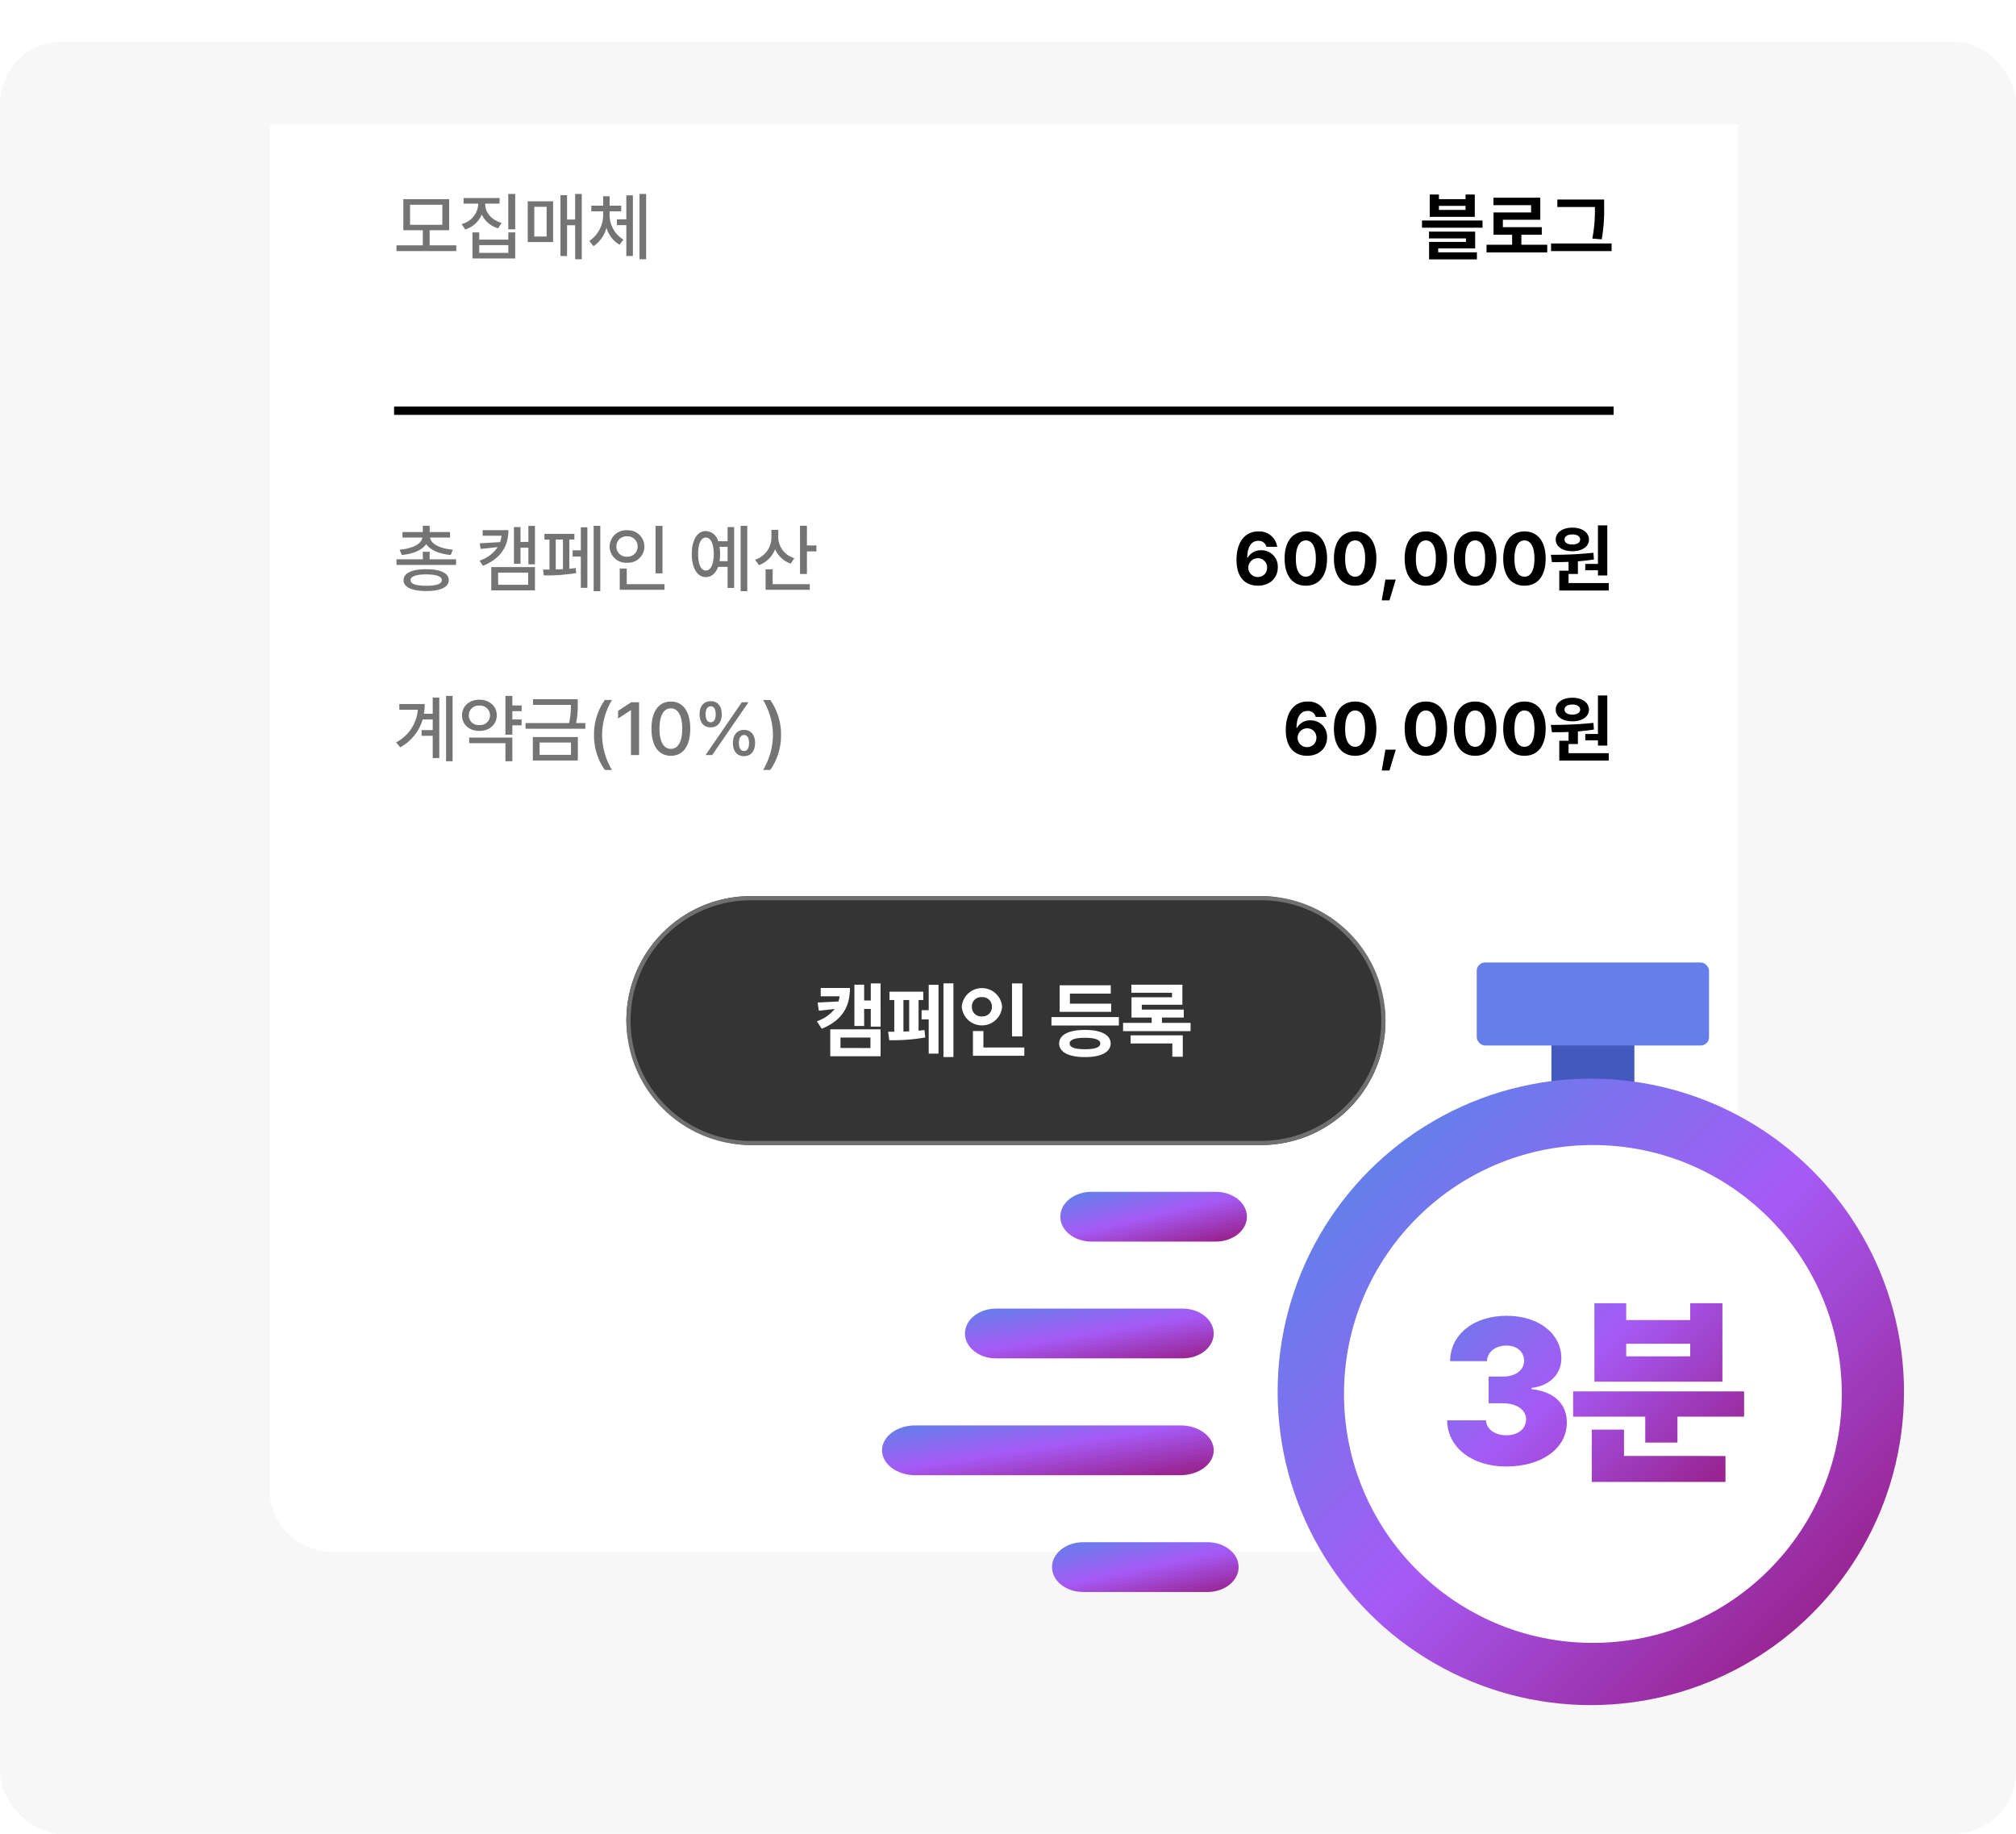 <svg xmlns="http://www.w3.org/2000/svg" xmlns:xlink="http://www.w3.org/1999/xlink" width="486" height="442" viewBox="0 0 486 442"><defs><filter id="a" x="35" y="0" width="414" height="404" filterUnits="userSpaceOnUse"><feOffset dy="20" input="SourceAlpha"/><feGaussianBlur stdDeviation="10" result="b"/><feFlood flood-opacity="0.051"/><feComposite operator="in" in2="b"/><feComposite in="SourceGraphic"/></filter><linearGradient id="c" x1="0.082" x2="0.965" y2="0.86" gradientUnits="objectBoundingBox"><stop offset="0" stop-color="#667eea"/><stop offset="0.484" stop-color="#a65af5"/><stop offset="1" stop-color="#992593"/></linearGradient><linearGradient id="d" x1="0.08" x2="0.904" y2="1" gradientUnits="objectBoundingBox"><stop offset="0" stop-color="#667eea"/><stop offset="0.507" stop-color="#a65af5"/><stop offset="1" stop-color="#992593"/></linearGradient><linearGradient id="e" x1="0.151" x2="0.929" y2="0.886" gradientUnits="objectBoundingBox"><stop offset="0" stop-color="#667eea"/><stop offset="0.498" stop-color="#a65af5"/><stop offset="1" stop-color="#992593"/></linearGradient><linearGradient id="f" x1="0.101" x2="0.905" y2="1" xlink:href="#d"/><linearGradient id="g" x1="0.155" y1="0.159" x2="0.859" y2="0.85" gradientUnits="objectBoundingBox"><stop offset="0" stop-color="#667eea"/><stop offset="0.492" stop-color="#a65af5"/><stop offset="1" stop-color="#992593"/></linearGradient><linearGradient id="h" x1="0.082" y1="0.148" x2="0.947" y2="0.925" gradientUnits="objectBoundingBox"><stop offset="0" stop-color="#667eea"/><stop offset="0.47" stop-color="#a65af5"/><stop offset="1" stop-color="#992593"/></linearGradient></defs><g transform="translate(-360 -1700.771)"><rect width="486" height="432" rx="15" transform="translate(360 1710.771)" fill="#f8f7f7"/><g transform="translate(-713 -322.229)"><g transform="matrix(1, 0, 0, 1, 1073, 2023)" filter="url(#a)"><path d="M0,0H354a0,0,0,0,1,0,0V329a15,15,0,0,1-15,15H15A15,15,0,0,1,0,329V0A0,0,0,0,1,0,0Z" transform="translate(65 10)" fill="#fff"/></g><g transform="translate(1224 2238.738)"><rect width="183" height="60" rx="30" transform="translate(0 0.262)" fill="#343434"/><path d="M30,1A29.008,29.008,0,0,0,18.712,56.721,28.818,28.818,0,0,0,30,59H153A29.008,29.008,0,0,0,164.288,3.279,28.818,28.818,0,0,0,153,1H30m0-1H153a30,30,0,0,1,0,60H30A30,30,0,0,1,30,0Z" transform="translate(0 0.262)" fill="#707070"/><path d="M30.9,4.137H23.85V6.148H28.41a7.277,7.277,0,0,1-.273,1.25l-5.029.254L23.4,9.625l3.818-.42a9.337,9.337,0,0,1-4.307,2.959l1.191,1.8C29.006,11.949,30.891,8.717,30.9,4.137ZM26.154,20.6H38.283V14.1H26.154Zm2.461-1.992V16.09h7.227v2.52ZM31.975,13.3h2.344V9.2h1.6v4.258h2.363V3.043H35.92V7.164h-1.6V3.355H31.975ZM55.842,3.023h-2.4V20.8h2.4ZM40.1,14.684l.273,2.051a45.877,45.877,0,0,0,8.672-.664l-.176-1.8c-.449.068-.928.117-1.426.166V7.047h1.133V5.035H40.432V7.047h1.152v7.637Zm3.691-.039v-7.6h1.387V14.6C44.709,14.615,44.25,14.635,43.791,14.645Zm4.375-2.93h1.719v8.242h2.363V3.375H49.885V9.488H48.166Zm24.3-8.672h-2.5V15.816h2.5ZM57.854,8.648a4.877,4.877,0,0,0,9.727,0,4.88,4.88,0,0,0-9.727,0Zm2.441,0a2.216,2.216,0,0,1,2.422-2.3,2.24,2.24,0,0,1,2.4,2.3,2.254,2.254,0,0,1-2.4,2.344A2.23,2.23,0,0,1,60.295,8.648Zm.254,11.836H72.932V18.492H63.068V14.527h-2.52Zm35.176-9.336H79.475V13.18h16.25ZM81.33,17.516c0,2.1,2.344,3.291,6.23,3.281,3.857.01,6.172-1.182,6.191-3.281-.02-2.09-2.334-3.271-6.191-3.262C83.674,14.244,81.33,15.426,81.33,17.516ZM81.447,9.9H93.869V7.926H83.928V5.5h9.844V3.492H81.447Zm2.422,7.617c-.01-.9,1.23-1.367,3.691-1.367,2.412,0,3.682.469,3.691,1.367-.01.938-1.279,1.387-3.691,1.387C85.1,18.9,83.859,18.453,83.869,17.516Zm29.141-4.961h-6.895V11.266h5.254V9.352H101.252V8.18h9.785V3.355h-12.3V5.289h9.8V6.383H98.771v4.883h4.863v1.289H96.74v1.992h16.27ZM98.557,17.516h10.059v3.2h2.52V15.563H98.557Z" transform="translate(23 18.262)" fill="#fff"/></g><path d="M14.941-6.187H8.578V-8H6.926v1.811H.58v1.354H14.941ZM1.336-8.508l.527,1.283c2.707-.255,4.9-1.169,5.889-2.637.976,1.468,3.182,2.382,5.906,2.637l.51-1.283c-3.129-.255-5.3-1.4-5.484-2.918H13.5v-1.336H8.578v-1.512H6.926v1.512h-4.9v1.336h4.8C6.618-9.905,4.456-8.763,1.336-8.508ZM2.285-1.16c0,1.705,2.021,2.628,5.467,2.619,3.428.009,5.423-.914,5.432-2.619-.009-1.705-2-2.637-5.432-2.637C4.307-3.8,2.285-2.865,2.285-1.16Zm1.688,0c-.009-.9,1.345-1.389,3.779-1.389,2.4,0,3.762.492,3.762,1.389S10.151.211,7.752.193C5.317.211,3.964-.264,3.973-1.16Zm23.59-12.059H21.357v1.354H25.9a6.669,6.669,0,0,1-.334,1.529l-4.931.3.246,1.354,4.1-.439a8.441,8.441,0,0,1-4.368,3.252l.809,1.248C25.77-6.4,27.554-9.334,27.563-13.219ZM23.432,1.3H33.961V-4.307H23.432ZM25.084-.053V-2.971h7.242V-.053ZM28.9-5.115H30.48V-8.982h1.9v4.008h1.582v-9.264H32.379v3.867h-1.9v-3.586H28.9Zm20.813-9.141h-1.6V1.494h1.6ZM35.912-3.709,36.105-2.3a44.545,44.545,0,0,0,7.8-.562l-.123-1.213c-.475.062-.993.123-1.529.167v-7.04h1.213v-1.371H36.246v1.371h1.213v7.233C36.9-3.709,36.369-3.709,35.912-3.709Zm3.059-.035v-7.207h1.74v7.146C40.131-3.779,39.542-3.753,38.971-3.744Zm4.078-3.111h1.969V.686H46.6V-13.9H45.018V-8.35H43.049Zm21.656-7.383h-1.67V-2.795h1.67ZM51.961-9.281a3.945,3.945,0,0,0,4.2,3.92,3.93,3.93,0,0,0,4.184-3.92,3.943,3.943,0,0,0-4.184-3.9A3.958,3.958,0,0,0,51.961-9.281Zm1.635,0a2.411,2.411,0,0,1,2.566-2.443,2.416,2.416,0,0,1,2.549,2.443A2.41,2.41,0,0,1,56.162-6.82,2.4,2.4,0,0,1,53.6-9.281ZM54.4,1.16H65.18V-.193H56.092V-3.955H54.4ZM85.148-14.256h-1.6V1.494h1.6Zm-13.377,6.8c0,3.419,1.336,5.563,3.393,5.555,1.345.009,2.382-.9,2.953-2.461H80.4V.721h1.582V-13.957H80.4v3.41H78.108a3.17,3.17,0,0,0-2.944-2.443C73.107-13,71.771-10.863,71.771-7.453Zm1.529,0c-.009-2.514.694-3.981,1.863-3.973,1.16-.009,1.9,1.459,1.9,3.973s-.738,3.981-1.9,3.973C74-3.472,73.292-4.948,73.3-7.453Zm5.159-1.74H80.4V-5.73H78.46a10.551,10.551,0,0,0,.132-1.723A10.773,10.773,0,0,0,78.46-9.193Zm14.159-2.18v-1.916H90.967v1.863A5.6,5.6,0,0,1,87.029-6.1l.932,1.318a6.538,6.538,0,0,0,3.885-3.832A6.335,6.335,0,0,0,95.625-5.15l.861-1.318A5.327,5.327,0,0,1,92.619-11.373ZM89.561,1.16h10.652V-.193H91.266V-3.779H89.561Zm8.3-3.814h1.67V-8.1h2.285V-9.527H99.527v-4.746h-1.67Z" transform="translate(1168 2164)" fill="#747474"/><path d="M-85.781.176c2.874.009,4.825-1.846,4.816-4.43a3.916,3.916,0,0,0-3.99-4.113,3.57,3.57,0,0,0-3.252,1.793h-.123c.018-2.5.923-4.061,2.654-4.061a1.878,1.878,0,0,1,1.969,1.441h2.6a4.322,4.322,0,0,0-4.57-3.709c-3.182,0-5.229,2.54-5.238,6.838C-90.923-1.406-88.409.167-85.781.176Zm-2.285-4.359a2.292,2.292,0,0,1,2.3-2.268,2.205,2.205,0,0,1,2.232,2.268A2.208,2.208,0,0,1-85.8-1.916,2.245,2.245,0,0,1-88.066-4.184ZM-74.2.176c3.182,0,5.115-2.355,5.115-6.539,0-4.157-1.942-6.539-5.115-6.539s-5.115,2.382-5.115,6.539S-77.388.176-74.2.176Zm-2.408-6.539c0-2.909.94-4.368,2.408-4.377,1.468.009,2.417,1.468,2.408,4.377C-71.78-3.428-72.721-2-74.2-2S-76.623-3.428-76.605-6.363ZM-62.314.176c3.182,0,5.115-2.355,5.115-6.539,0-4.157-1.942-6.539-5.115-6.539s-5.115,2.382-5.115,6.539S-65.5.176-62.314.176Zm-2.408-6.539c0-2.909.94-4.368,2.408-4.377,1.468.009,2.417,1.468,2.408,4.377C-59.9-3.428-60.838-2-62.314-2S-64.74-3.428-64.723-6.363Zm12.2,5.063h-2.5l-.879,5.01h1.863Zm7.26,1.477c3.182,0,5.115-2.355,5.115-6.539,0-4.157-1.942-6.539-5.115-6.539s-5.115,2.382-5.115,6.539S-48.454.176-45.264.176Zm-2.408-6.539c0-2.909.94-4.368,2.408-4.377,1.468.009,2.417,1.468,2.408,4.377C-42.847-3.428-43.787-2-45.264-2S-47.689-3.428-47.672-6.363ZM-33.381.176c3.182,0,5.115-2.355,5.115-6.539,0-4.157-1.942-6.539-5.115-6.539S-38.5-10.521-38.5-6.363-36.571.176-33.381.176Zm-2.408-6.539c0-2.909.94-4.368,2.408-4.377,1.468.009,2.417,1.468,2.408,4.377C-30.964-3.428-31.9-2-33.381-2S-35.807-3.428-35.789-6.363ZM-21.5.176c3.182,0,5.115-2.355,5.115-6.539,0-4.157-1.942-6.539-5.115-6.539s-5.115,2.382-5.115,6.539S-24.688.176-21.5.176Zm-2.408-6.539c0-2.909.94-4.368,2.408-4.377,1.468.009,2.417,1.468,2.408,4.377C-19.081-3.428-20.021-2-21.5-2S-23.924-3.428-23.906-6.363Zm22.377-8h-2.25V-5.08H-6.838v1.529h3.059v1.266h2.25ZM-15.135-7.277l.264,1.775c1.213,0,2.575-.009,4.008-.062v2.118H-13.1V1.336H-1.178V-.457h-9.686v-2.2h2.25V-5.7c1.292-.1,2.6-.246,3.867-.457l-.123-1.6A94.088,94.088,0,0,1-15.135-7.277Zm1.178-3.674c0,1.714,1.644,2.821,4.025,2.813,2.32.009,3.981-1.1,3.99-2.812-.009-1.705-1.67-2.874-3.99-2.865C-12.313-13.825-13.957-12.656-13.957-10.951Zm2.127,0c-.009-.791.756-1.23,1.9-1.23,1.072,0,1.846.439,1.863,1.23-.018.773-.791,1.2-1.863,1.2C-11.074-9.747-11.839-10.178-11.83-10.951Z" transform="translate(1462 2164)"/><path d="M14.115-14.256H12.533V1.494h1.582ZM.492-3.059l.984,1.2A11.318,11.318,0,0,0,6.891-8.578H9.316v2.566H6.627v1.371H9.316V.721H10.9V-13.852H9.316v3.9H7.2A14.778,14.778,0,0,0,7.383-12.3H1.266v1.371H5.73A9.782,9.782,0,0,1,.492-3.059Zm30.252-8.895H28.512v-2.3h-1.67v9.334h1.67v-2.25h2.232V-8.578H28.512v-2h2.232ZM16.383-9.58c-.018,2.224,1.775,3.762,4.184,3.762s4.184-1.538,4.2-3.762c-.018-2.206-1.784-3.762-4.2-3.762S16.365-11.786,16.383-9.58Zm1.635,0a2.336,2.336,0,0,1,2.549-2.338A2.365,2.365,0,0,1,23.133-9.58a2.345,2.345,0,0,1-2.566,2.338A2.317,2.317,0,0,1,18.018-9.58Zm.088,6.715h8.736V1.494h1.67V-4.219H18.105Zm26.174-10.6H33.5v1.371h9.123a17.96,17.96,0,0,1-.439,4.377H31.693v1.371H46.107V-7.717H43.875a19.1,19.1,0,0,0,.4-4.553ZM33.451,1.3H44.3V-4.342H33.451ZM35.086-.053V-3.023h7.559V-.053ZM48.2-4.852a14.479,14.479,0,0,0,2.6,8.438h1.723A16.733,16.733,0,0,1,50.15-4.852a16.664,16.664,0,0,1,2.373-8.42H50.8A14.423,14.423,0,0,0,48.2-4.852Zm10.863-7.875h-1.9L54-10.652v1.846l3.041-1.986h.07V0h1.951ZM66.727.176c2.944,0,4.667-2.373,4.676-6.539-.009-4.14-1.758-6.539-4.676-6.539s-4.676,2.4-4.676,6.539C62.051-2.2,63.782.176,66.727.176ZM63.984-6.363c0-3.164,1.028-4.9,2.742-4.9,1.705.009,2.742,1.74,2.742,4.9S68.44-1.494,66.727-1.494,63.976-3.19,63.984-6.363Zm12.34-.316c1.714.018,2.663-1.266,2.672-3.164-.009-1.863-.923-3.155-2.672-3.146-1.7-.009-2.689,1.283-2.672,3.146C73.635-7.954,74.584-6.662,76.324-6.68ZM75.094,0h1.6L85.43-12.727h-1.6Zm0-9.844c.009-1.134.413-1.9,1.23-1.916.853-.009,1.213.773,1.213,1.916,0,1.169-.387,1.925-1.213,1.934C75.507-7.919,75.1-8.675,75.094-9.844ZM81.686-2.9c-.009,1.872.94,3.164,2.672,3.164,1.714,0,2.663-1.283,2.672-3.164-.009-1.881-.932-3.173-2.672-3.164C82.661-6.073,81.677-4.781,81.686-2.9Zm1.441,0c.009-1.151.422-1.916,1.23-1.934.853,0,1.213.773,1.213,1.934S85.184-.984,84.357-.984,83.136-1.749,83.127-2.9Zm10.16-1.951a14.423,14.423,0,0,0-2.6-8.42H88.963a16.664,16.664,0,0,1,2.373,8.42,16.733,16.733,0,0,1-2.373,8.438h1.723A14.479,14.479,0,0,0,93.287-4.852Z" transform="translate(1168 2205)" fill="#747474"/><path d="M-73.9.176c2.874.009,4.825-1.846,4.816-4.43a3.916,3.916,0,0,0-3.99-4.113,3.57,3.57,0,0,0-3.252,1.793h-.123c.018-2.5.923-4.061,2.654-4.061a1.878,1.878,0,0,1,1.969,1.441h2.6a4.322,4.322,0,0,0-4.57-3.709c-3.182,0-5.229,2.54-5.238,6.838C-79.04-1.406-76.526.167-73.9.176Zm-2.285-4.359a2.292,2.292,0,0,1,2.3-2.268,2.205,2.205,0,0,1,2.232,2.268,2.208,2.208,0,0,1-2.268,2.268A2.245,2.245,0,0,1-76.184-4.184ZM-62.314.176c3.182,0,5.115-2.355,5.115-6.539,0-4.157-1.942-6.539-5.115-6.539s-5.115,2.382-5.115,6.539S-65.5.176-62.314.176Zm-2.408-6.539c0-2.909.94-4.368,2.408-4.377,1.468.009,2.417,1.468,2.408,4.377C-59.9-3.428-60.838-2-62.314-2S-64.74-3.428-64.723-6.363Zm12.2,5.063h-2.5l-.879,5.01h1.863Zm7.26,1.477c3.182,0,5.115-2.355,5.115-6.539,0-4.157-1.942-6.539-5.115-6.539s-5.115,2.382-5.115,6.539S-48.454.176-45.264.176Zm-2.408-6.539c0-2.909.94-4.368,2.408-4.377,1.468.009,2.417,1.468,2.408,4.377C-42.847-3.428-43.787-2-45.264-2S-47.689-3.428-47.672-6.363ZM-33.381.176c3.182,0,5.115-2.355,5.115-6.539,0-4.157-1.942-6.539-5.115-6.539S-38.5-10.521-38.5-6.363-36.571.176-33.381.176Zm-2.408-6.539c0-2.909.94-4.368,2.408-4.377,1.468.009,2.417,1.468,2.408,4.377C-30.964-3.428-31.9-2-33.381-2S-35.807-3.428-35.789-6.363ZM-21.5.176c3.182,0,5.115-2.355,5.115-6.539,0-4.157-1.942-6.539-5.115-6.539s-5.115,2.382-5.115,6.539S-24.688.176-21.5.176Zm-2.408-6.539c0-2.909.94-4.368,2.408-4.377,1.468.009,2.417,1.468,2.408,4.377C-19.081-3.428-20.021-2-21.5-2S-23.924-3.428-23.906-6.363Zm22.377-8h-2.25V-5.08H-6.838v1.529h3.059v1.266h2.25ZM-15.135-7.277l.264,1.775c1.213,0,2.575-.009,4.008-.062v2.118H-13.1V1.336H-1.178V-.457h-9.686v-2.2h2.25V-5.7c1.292-.1,2.6-.246,3.867-.457l-.123-1.6A94.088,94.088,0,0,1-15.135-7.277Zm1.178-3.674c0,1.714,1.644,2.821,4.025,2.813,2.32.009,3.981-1.1,3.99-2.812-.009-1.705-1.67-2.874-3.99-2.865C-12.313-13.825-13.957-12.656-13.957-10.951Zm2.127,0c-.009-.791.756-1.23,1.9-1.23,1.072,0,1.846.439,1.863,1.23-.018.773-.791,1.2-1.863,1.2C-11.074-9.747-11.839-10.178-11.83-10.951Z" transform="translate(1462 2205)"/><path d="M14.994-1.863H8.578V-5.5h4.693V-12.99H2.232V-5.5H6.926v3.639H.58V-.475H14.994ZM3.85-6.82v-4.834h7.787V-6.82Zm18.123-4.922v-.176h3.463v-1.354H16.752v1.354h3.533v.176A5.206,5.206,0,0,1,16.295-7l.844,1.318a6.437,6.437,0,0,0,4-3.586,6.272,6.272,0,0,0,3.946,3.3l.844-1.3C23.5-7.972,21.973-9.782,21.973-11.742ZM18.9,1.3H29.2V-4.992H27.545v1.758H20.531V-4.992H18.9ZM20.531-.053V-1.916h7.014V-.053Zm7-5.678H29.2v-8.525h-1.67Zm17.719-8.525h-1.6v6.17H41.7v-5.871H40.113V.721H41.7V-6.715h1.951V1.494h1.6ZM32.221-2.654h6.117V-12.48H32.221ZM33.8-3.99v-7.172h2.971V-3.99ZM51.961-9.422v-.633h2.795v-1.371H51.961v-2.268H50.4v2.268H47.549v1.371H50.4v.633a7.565,7.565,0,0,1-3.322,6.5l.984,1.266A7.572,7.572,0,0,0,51.2-6.117a6.829,6.829,0,0,0,3.155,4.1l.932-1.23A6.938,6.938,0,0,1,51.961-9.422Zm1.758,2.689h2.268V.7h1.582V-13.922H55.986v5.8H53.719Zm5.449,8.227h1.6v-15.75h-1.6Z" transform="translate(1168 2084)" fill="#747474"/><path d="M-42.117-14.115h-2.215v5.379h10.863v-5.379H-35.7v1.125h-6.416Zm-4.078,8h14.59v-1.74H-46.2Zm1.688,2.584H-35.6v.844H-44.49v4.2h11.531V-.176h-9.334v-.949h8.912V-5.168H-44.508Zm2.391-6.873v-.967H-35.7v.967ZM-16-2h-6.24V-4.412h4.922V-6.24H-26.7V-8.033h9.018v-5.309H-28.969v1.793h9.07v1.758h-9.053v5.379h4.482V-2h-6.17V-.158H-16ZM-2.285-12.9H-13.57v1.793h9.053v.123A36.073,36.073,0,0,1-5.133-3.5l2.268.193a41.05,41.05,0,0,0,.58-7.682ZM-15.082-.475H-.492V-2.32h-14.59Z" transform="translate(1462 2084)"/><rect width="294" height="2" transform="translate(1168 2121)"/></g><g transform="translate(703 1955.999)"><rect width="31" height="20" transform="translate(51 -19.227) rotate(90)" fill="#4359be"/><rect width="56" height="20" rx="2" transform="translate(13 -23.227)" fill="#667eea"/><path d="M71.963,34H8c-4.416,0-8-2.686-8-6s3.58-6,8-6H71.963c4.416,0,8,2.686,8,6S76.379,34,71.963,34Z" transform="translate(-130.367 66.349)" fill="url(#c)"/><path d="M52.473,30H7.5C3.356,30,0,27.314,0,24s3.356-6,7.5-6H52.473c4.14,0,7.5,2.686,7.5,6S56.613,30,52.473,30Z" transform="translate(-110.377 42.195)" fill="url(#d)"/><path d="M37.481,26H7.5C3.356,26,0,23.314,0,20s3.356-6,7.5-6H37.481c4.14,0,7.5,2.686,7.5,6S41.621,26,37.481,26Z" transform="translate(-87.385 18.041)" fill="url(#e)"/><path d="M37.481,26H7.5C3.356,26,0,23.314,0,20s3.356-6,7.5-6H37.481c4.14,0,7.5,2.686,7.5,6S41.621,26,37.481,26Z" transform="translate(-89.385 102.504)" fill="url(#f)"/><circle cx="75.5" cy="75.5" r="75.5" transform="translate(-35 4.772)" fill="url(#g)"/><circle cx="60" cy="60" r="60" transform="translate(-19 20.772)" fill="#fff"/><path d="M16.113.488c8.569,0,14.624-4.395,14.6-10.6.024-4.346-2.881-7.422-8.5-8.057v-.293c4.175-.464,7.2-3.174,7.178-7.129.024-5.908-5.42-10.254-13.184-10.254-7.935,0-13.6,4.517-13.623,10.937h8.887c.049-2.2,2.026-3.76,4.736-3.76,2.49,0,4.224,1.514,4.2,3.662.024,2.222-2.026,3.809-4.98,3.809H11.865v6.445H15.43c3.247.024,5.469,1.611,5.469,3.857,0,2.271-1.929,3.857-4.736,3.857-2.832,0-4.858-1.514-4.932-3.613H1.855C1.929-4.126,7.837.488,16.113.488ZM73.451-17.627H32.24v6.1H49.623v6.25h7.764v-6.25H73.451ZM36.732,4.2H68.959v-6.25H44.5V-8.4H36.732Zm.635-24.17H68.226v-18.9H60.463v4.053H45.033v-4.053H37.367Zm7.666-6.1V-29.1h15.43v3.027Z" transform="translate(4 97.772)" fill="url(#h)"/></g></g></svg>